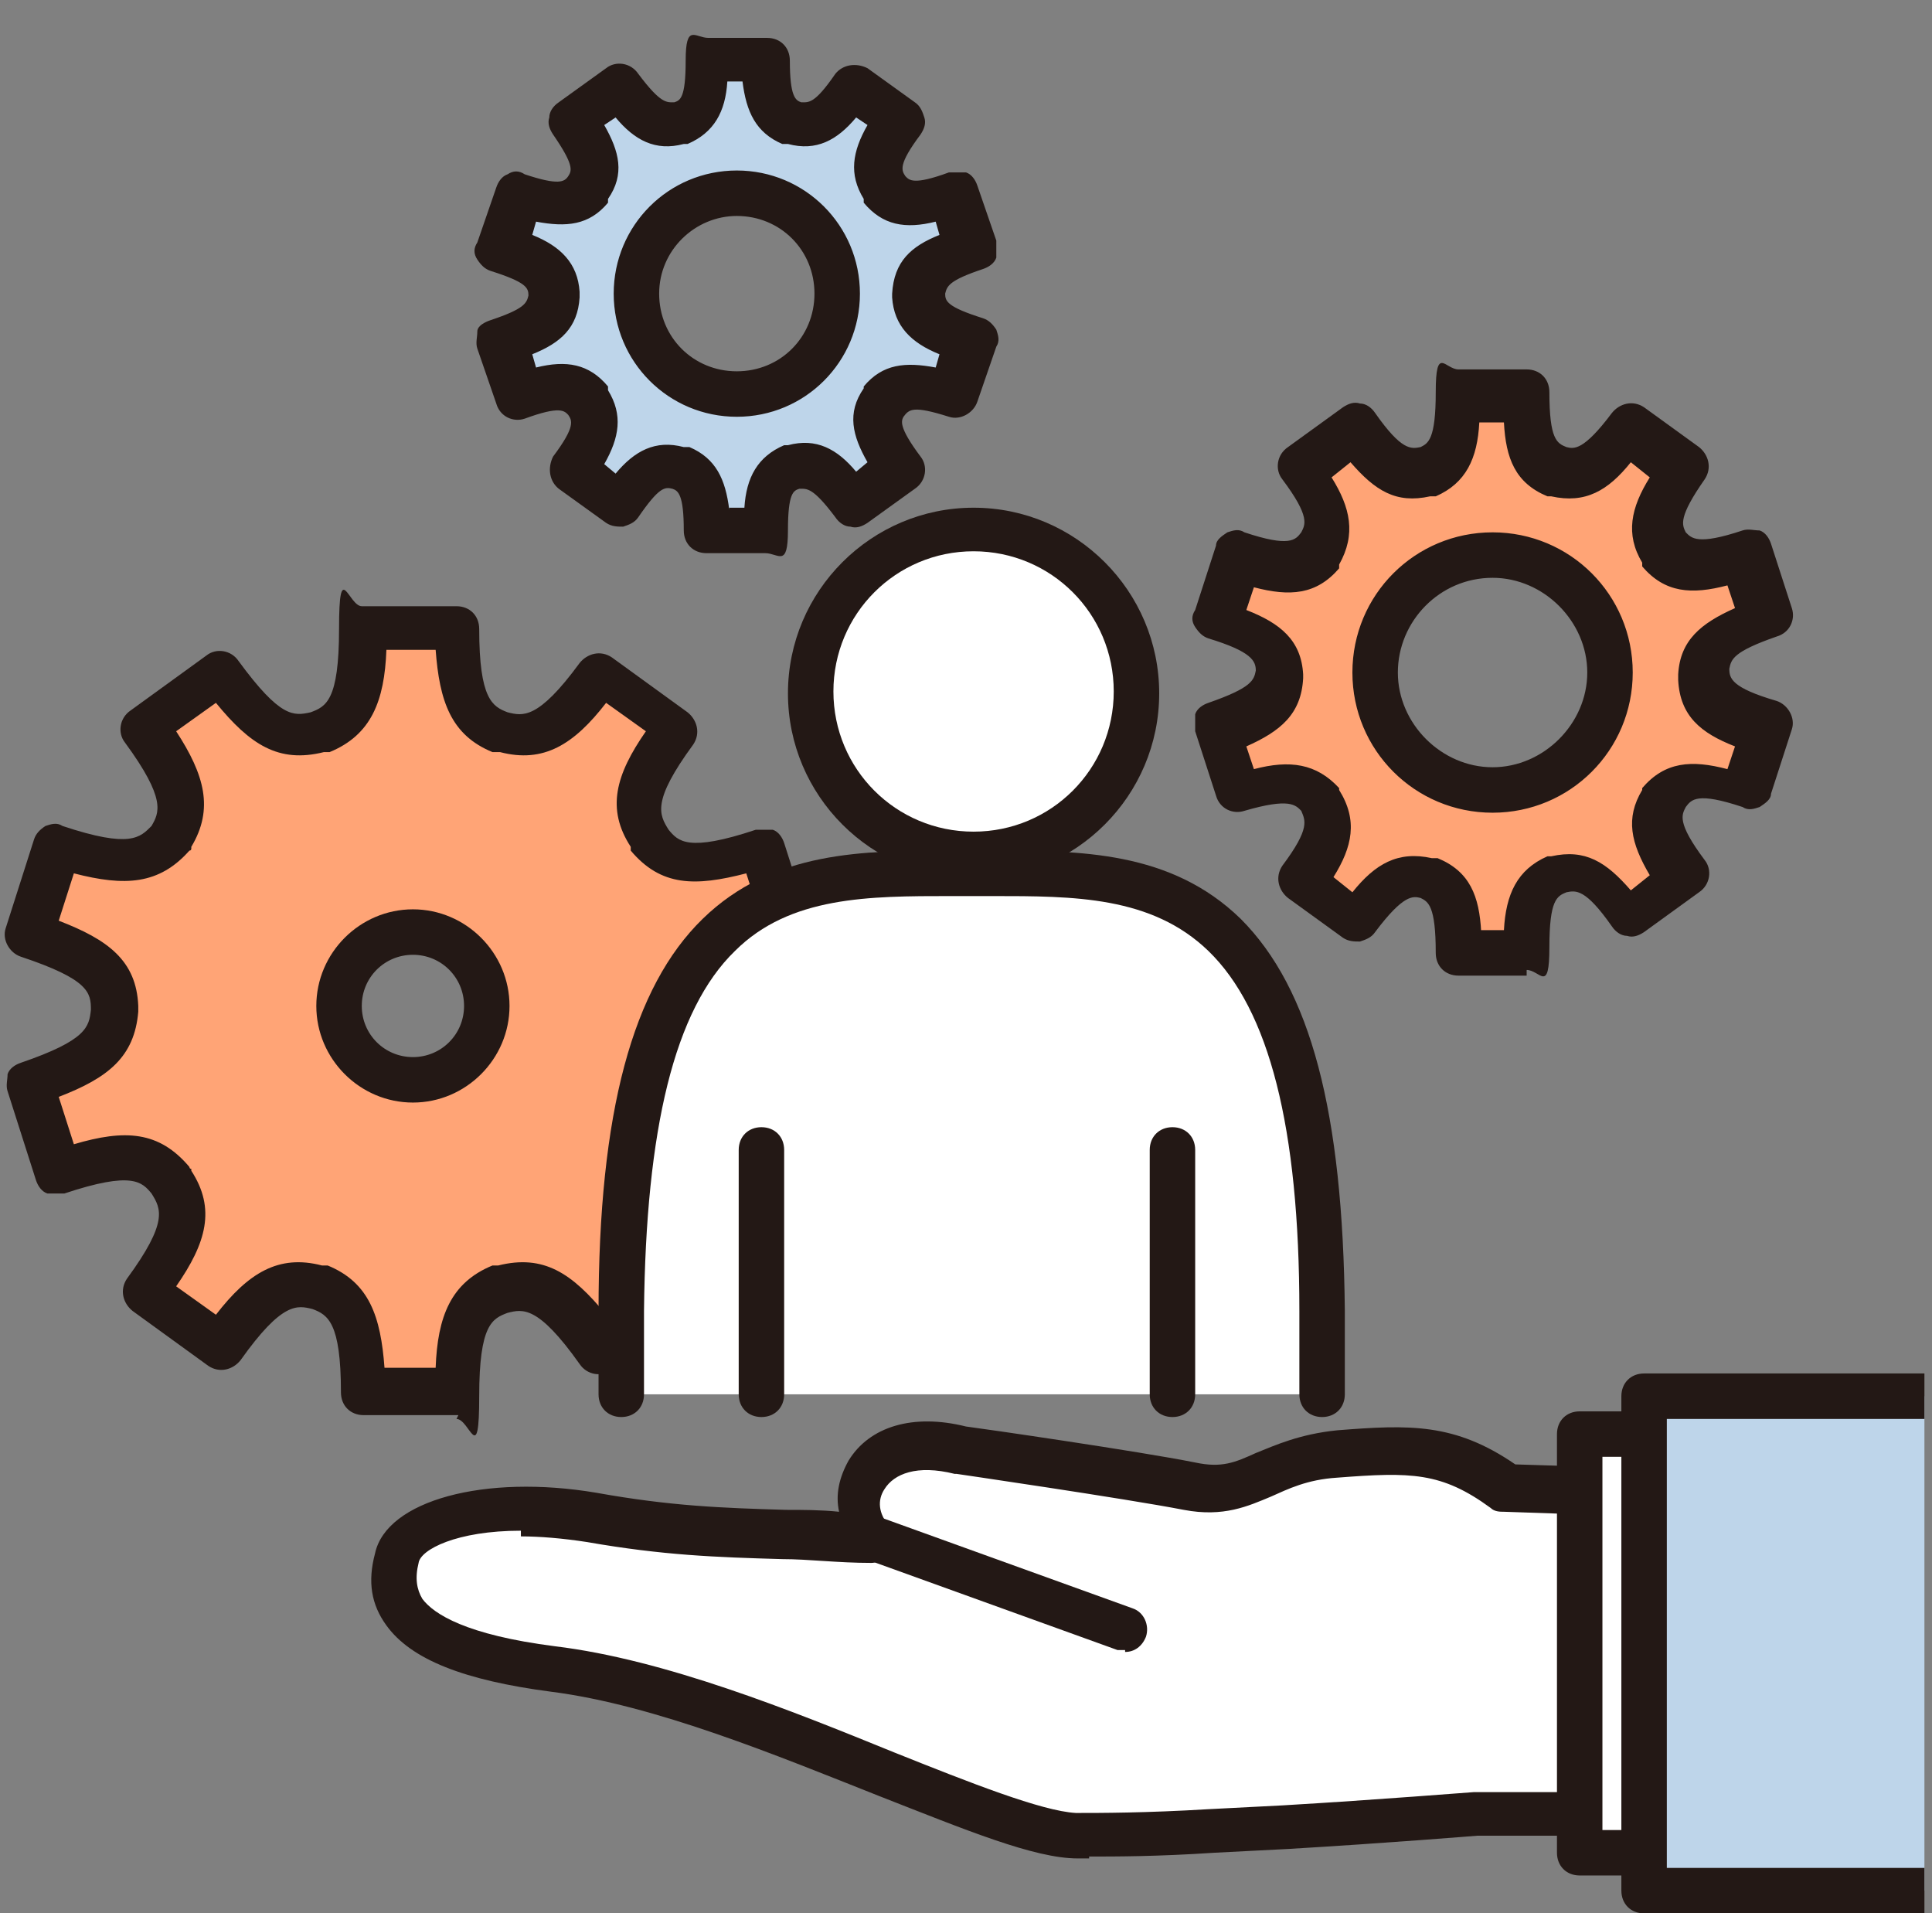 <?xml version="1.0" encoding="UTF-8"?>
<svg id="_レイヤー_1" xmlns="http://www.w3.org/2000/svg" version="1.1" viewBox="0 0 102 101" width="102" height="101">
  <rect x="0" y="0" width="102" height="101" fill="#808080" stroke="none"/>
  <!-- Generator: Adobe Illustrator 29.8.3, SVG Export Plug-In . SVG Version: 2.1.1 Build 3)  -->
  <defs>
    <style>
      .st0 {
        fill: #231815;
      }

      .st1 {
        fill: #fff;
      }

      .st2 {
        fill: none;
      }

      .st3 {
        fill: #ffa476;
      }

      .st4 {
        fill: #bed5ea;
      }
    </style>
  </defs>
  <g>
    <path class="st3" d="M90.1,35.5h0c0-1.4.8-2.1,3.3-2.9l-1.1-3.4c-2.6.8-3.5.6-4.3-.3,0,0,0,0,0,0-.7-1.1-.6-2,1-4.2l-2.9-2.1c-1.6,2.2-2.4,2.6-3.7,2.3,0,0,0,0-.1,0-1.2-.5-1.6-1.3-1.6-4h-3.6c0,2.7-.4,3.5-1.6,4,0,0,0,0-.1,0-1.2.3-2.1-.1-3.7-2.3l-2.9,2.1c1.6,2.2,1.7,3.1,1,4.2,0,0,0,0,0,0-.8,1-1.8,1.2-4.3.3l-1.1,3.4c2.5.8,3.2,1.5,3.3,2.8h0c0,1.4-.8,2.1-3.3,2.9l1.1,3.4c2.6-.8,3.5-.7,4.3.3,0,0,0,0,0,0,.7,1.1.6,2-1,4.2l2.9,2.1c1.6-2.2,2.4-2.6,3.7-2.3,0,0,0,0,.1,0,1.2.5,1.6,1.3,1.6,4h3.6c0-2.7.5-3.5,1.6-4,0,0,0,0,.1,0,1.2-.3,2.1.1,3.7,2.3l2.9-2.1c-1.6-2.2-1.7-3.1-1-4.2,0,0,0,0,0,0,.8-1,1.8-1.2,4.3-.3l1.1-3.4c-2.6-.8-3.2-1.5-3.3-2.8ZM78.8,41.7c-3.4,0-6.2-2.8-6.2-6.2s2.8-6.2,6.2-6.2,6.2,2.8,6.2,6.2-2.8,6.2-6.2,6.2Z"/>
    <path class="st0" d="M80.6,51.5h-3.6c-.7,0-1.2-.5-1.2-1.2,0-2.5-.4-2.7-.8-2.9,0,0,0,0,0,0-.4-.1-.9-.2-2.4,1.8-.2.3-.5.4-.8.5-.3,0-.6,0-.9-.2l-2.9-2.1c-.5-.4-.7-1.1-.3-1.7,1.5-2,1.2-2.4,1-2.9-.3-.3-.6-.7-3,0-.6.2-1.3-.1-1.5-.8l-1.1-3.4c0-.3,0-.6,0-.9.1-.3.4-.5.7-.6,2.3-.8,2.4-1.2,2.5-1.7h0c0-.5-.2-1-2.5-1.7-.3-.1-.5-.3-.7-.6s-.2-.6,0-.9l1.1-3.4c0-.3.3-.5.6-.7.3-.1.6-.2.9,0,2.4.8,2.7.4,3,0,.2-.4.5-.8-1-2.8-.4-.5-.3-1.3.3-1.7l2.9-2.1c.3-.2.6-.3.9-.2.3,0,.6.2.8.5,1.4,2,1.9,1.9,2.4,1.8h0c.4-.2.8-.4.8-2.9s.5-1.2,1.2-1.2h3.6c.7,0,1.2.5,1.2,1.2,0,2.5.4,2.7.9,2.9.4.1.9.2,2.4-1.8.4-.5,1.1-.7,1.7-.3l2.9,2.1c.5.4.7,1.1.3,1.7-1.4,2-1.2,2.4-1,2.8,0,0,0,0,0,0,.3.3.6.7,3-.1.3-.1.6,0,.9,0,.3.1.5.4.6.7l1.1,3.4c.2.6-.1,1.3-.8,1.5-2.3.8-2.4,1.2-2.5,1.7h0c0,.5.1,1,2.5,1.7.6.2,1,.9.8,1.5l-1.1,3.4c0,.3-.3.5-.6.7-.3.1-.6.2-.9,0-2.4-.8-2.7-.4-3,0-.2.4-.5.8,1,2.8.4.5.3,1.3-.3,1.7l-2.9,2.1c-.3.2-.6.3-.9.2-.3,0-.6-.2-.8-.5-1.4-2-1.9-1.9-2.4-1.8-.5.2-.9.4-.9,2.9s-.5,1.2-1.2,1.2h0ZM78.1,49.1h1.3c.1-1.9.7-3.2,2.3-3.9,0,0,0,0,0,0,0,0,.2,0,.2,0,1.8-.4,2.9.3,4.2,1.8l1-.8c-1-1.7-1.3-3-.4-4.5,0,0,0,0,0,0,0,0,0,0,0-.1,1.2-1.4,2.6-1.5,4.5-1l.4-1.2c-1.8-.7-2.9-1.6-3-3.5h0v-.3c.1-1.8,1.2-2.7,3-3.5l-.4-1.2c-1.9.5-3.3.4-4.5-1,0,0,0,0,0-.1,0,0,0,0,0-.1-.9-1.5-.6-2.9.4-4.5l-1-.8c-1.2,1.5-2.4,2.2-4.2,1.8,0,0,0,0,0,0,0,0-.2,0-.2,0-1.7-.7-2.2-2-2.3-3.9h-1.3c-.1,1.9-.7,3.2-2.3,3.9,0,0-.1,0-.1,0,0,0-.1,0-.2,0-1.8.4-2.9-.3-4.2-1.8l-1,.8c1,1.6,1.3,3,.4,4.6,0,0,0,0,0,.1,0,0,0,0,0,.1-1.2,1.4-2.6,1.5-4.5,1l-.4,1.2c1.8.7,2.9,1.6,3,3.4v.2h0c-.1,1.9-1.2,2.8-3,3.6l.4,1.2c1.9-.5,3.3-.3,4.5,1,0,0,0,0,0,.1,1,1.6.7,3-.3,4.6l1,.8c1.2-1.5,2.4-2.2,4.2-1.8,0,0,.1,0,.2,0,0,0,.1,0,.1,0,1.7.7,2.2,2,2.3,3.9h0ZM78.8,42.9c-4.1,0-7.4-3.3-7.4-7.4s3.3-7.4,7.4-7.4,7.4,3.3,7.4,7.4-3.3,7.4-7.4,7.4ZM78.8,30.5c-2.8,0-5,2.3-5,5s2.3,5,5,5,5-2.3,5-5-2.3-5-5-5Z"/>
  </g>
  <g>
    <path class="st4" d="M48.5,15.5h0c0-1.2.6-1.8,2.8-2.5l-1-2.9c-2.2.7-3,.6-3.7-.3,0,0,0,0,0,0-.6-.9-.5-1.7.9-3.6l-2.5-1.8c-1.3,1.8-2.1,2.2-3.1,1.9,0,0,0,0-.1,0-1-.4-1.4-1.1-1.4-3.4h-3.1c0,2.3-.4,3-1.4,3.4,0,0,0,0-.1,0-1,.3-1.8,0-3.1-1.9l-2.5,1.8c1.3,1.8,1.4,2.6.9,3.6,0,0,0,0,0,0-.7.8-1.5,1-3.7.3l-1,2.9c2.2.7,2.7,1.3,2.8,2.4h0c0,1.2-.6,1.8-2.8,2.5l1,2.9c2.2-.7,3-.5,3.7.3,0,0,0,0,0,0,.6.9.5,1.7-.9,3.6l2.5,1.8c1.3-1.8,2.1-2.2,3.1-1.9,0,0,0,0,.1,0,1,.4,1.4,1.1,1.4,3.4h3.1c0-2.3.4-3,1.4-3.4,0,0,0,0,.1,0,1-.3,1.8,0,3.1,1.9l2.5-1.8c-1.3-1.8-1.4-2.6-.9-3.6,0,0,0,0,0,0,.7-.8,1.5-1,3.7-.3l1-2.9c-2.2-.7-2.7-1.3-2.8-2.4h0ZM38.9,20.8c-2.9,0-5.3-2.4-5.3-5.3s2.4-5.3,5.3-5.3,5.3,2.4,5.3,5.3-2.4,5.3-5.3,5.3Z"/>
    <path class="st0" d="M40.4,29.2h-3.1c-.7,0-1.2-.5-1.2-1.2,0-1.9-.3-2.1-.6-2.2-.4-.1-.7-.1-1.8,1.5-.2.3-.5.4-.8.5-.3,0-.6,0-.9-.2l-2.5-1.8c-.5-.4-.6-1.1-.3-1.7,1.2-1.6,1-1.9.8-2.2-.2-.2-.4-.5-2.3.2-.6.2-1.3-.1-1.5-.8l-1-2.9c-.1-.3,0-.6,0-.9s.4-.5.7-.6c1.8-.6,1.9-.9,2-1.3h0c0-.4-.1-.7-2-1.3-.3-.1-.5-.3-.7-.6s-.2-.6,0-.9l1-2.9c.1-.3.3-.6.6-.7.3-.2.6-.2.9,0,1.8.6,2.1.4,2.3.1.2-.3.3-.6-.8-2.2-.2-.3-.3-.6-.2-.9,0-.3.2-.6.5-.8l2.5-1.8c.5-.4,1.3-.3,1.7.3,1.2,1.6,1.5,1.5,1.9,1.5.3-.1.6-.2.6-2.2s.5-1.2,1.2-1.2h3.1c.7,0,1.2.5,1.2,1.2,0,1.9.3,2.1.6,2.2.4,0,.7.1,1.8-1.5.4-.5,1.1-.6,1.7-.3l2.5,1.8c.3.2.4.5.5.8s0,.6-.2.9c-1.2,1.6-1,1.9-.8,2.2.2.2.4.5,2.3-.2.3,0,.6,0,.9,0,.3.1.5.4.6.7l1,2.9c0,.3,0,.6,0,.9-.1.3-.4.5-.7.6-1.8.6-1.9.9-2,1.3h0c0,.4.1.7,2,1.3.3.1.5.3.7.6.1.3.2.6,0,.9l-1,2.9c-.2.6-.9,1-1.5.8-1.9-.6-2.1-.4-2.4,0-.1.2-.3.5.9,2.1.4.5.3,1.3-.3,1.7l-2.5,1.8c-.3.2-.6.3-.9.2-.3,0-.6-.2-.8-.5-1.2-1.6-1.5-1.5-1.9-1.5-.3.1-.6.2-.6,2.2s-.5,1.2-1.2,1.2h0ZM38.5,26.8h.8c.1-1.6.7-2.7,2.1-3.3,0,0,0,0,0,0,0,0,.2,0,.2,0,1.5-.4,2.6.2,3.6,1.4l.6-.5c-.8-1.4-1.1-2.6-.2-3.9,0,0,0,0,0,0,0,0,0,0,0-.1,1-1.2,2.2-1.3,3.8-1l.2-.7c-1.5-.6-2.4-1.5-2.5-3h0v-.2h0c.1-1.7,1-2.5,2.5-3.1l-.2-.7c-1.6.4-2.8.2-3.8-1,0,0,0,0,0-.1,0,0,0,0,0-.1-.8-1.3-.6-2.5.2-3.9l-.6-.4c-1,1.2-2.1,1.8-3.6,1.4,0,0-.1,0-.2,0,0,0,0,0-.1,0-1.4-.6-1.9-1.7-2.1-3.3h-.8c-.1,1.6-.7,2.7-2.1,3.3,0,0,0,0,0,0,0,0-.2,0-.2,0-1.5.4-2.6-.2-3.6-1.4l-.6.4c.8,1.4,1.1,2.6.2,3.9,0,0,0,0,0,.1,0,0,0,0,0,.1-1,1.2-2.2,1.3-3.8,1l-.2.7c1.5.6,2.4,1.5,2.5,3h0v.3c-.1,1.6-1,2.4-2.5,3l.2.7c1.6-.4,2.8-.2,3.8,1,0,0,0,0,0,.1,0,0,0,0,0,.1.8,1.3.6,2.5-.2,3.9l.6.5c1-1.2,2.1-1.8,3.6-1.4,0,0,.1,0,.2,0,0,0,0,0,.1,0,1.4.6,1.9,1.7,2.1,3.3h0ZM38.9,22c-3.6,0-6.5-2.9-6.5-6.5s2.9-6.5,6.5-6.5,6.5,2.9,6.5,6.5-2.9,6.5-6.5,6.5ZM38.9,11.4c-2.2,0-4.1,1.8-4.1,4.1s1.8,4.1,4.1,4.1,4.1-1.8,4.1-4.1-1.8-4.1-4.1-4.1Z"/>
  </g>
  <g>
    <path class="st3" d="M37.4,53.1h0c.1-1.9,1-2.9,4.5-4l-1.5-4.7c-3.5,1.1-4.8.9-6-.5,0,0,0,0,0,0-.9-1.5-.8-2.8,1.4-5.8l-4-2.9c-2.2,3-3.4,3.5-5.1,3.1,0,0-.1,0-.2,0-1.6-.7-2.2-1.8-2.2-5.5h-5c0,3.7-.6,4.8-2.2,5.5,0,0-.1,0-.2,0-1.7.4-2.9-.2-5.1-3.1l-4,2.9c2.2,3,2.3,4.3,1.4,5.8,0,0,0,0,0,0-1.2,1.4-2.4,1.6-5.9.5l-1.5,4.7c3.5,1.1,4.4,2.1,4.5,3.9h0c-.1,1.9-1,2.9-4.5,4l1.5,4.7c3.5-1.1,4.8-.9,5.9.5,0,0,0,0,0,0,.9,1.5.8,2.8-1.4,5.8l4,2.9c2.2-3,3.4-3.5,5.1-3.1,0,0,.1,0,.2,0,1.6.7,2.2,1.8,2.2,5.5h5c0-3.7.6-4.8,2.2-5.5,0,0,.1,0,.2,0,1.7-.4,2.9.2,5.1,3.1l4-2.9c-2.2-3-2.3-4.3-1.4-5.8,0,0,0,0,0,0,1.2-1.4,2.4-1.6,6-.5l1.5-4.7c-3.5-1.1-4.4-2.1-4.5-3.9ZM21.8,57c-2.2,0-3.9-1.8-3.9-3.9s1.8-3.9,3.9-3.9,3.9,1.8,3.9,3.9-1.8,3.9-3.9,3.9Z"/>
    <path class="st0" d="M24.2,74.7h-5c-.7,0-1.2-.5-1.2-1.2,0-3.7-.7-4.1-1.5-4.4,0,0,0,0,0,0-.8-.2-1.6-.4-3.8,2.7-.4.5-1.1.7-1.7.3l-4-2.9c-.5-.4-.7-1.1-.3-1.7,2.2-3,1.8-3.7,1.3-4.5-.5-.6-1-1.2-4.6,0-.3,0-.6,0-.9,0-.3-.1-.5-.4-.6-.7l-1.5-4.7c-.1-.3,0-.6,0-.9.1-.3.4-.5.7-.6,3.5-1.2,3.6-1.9,3.7-2.8h0c0-.9-.1-1.6-3.7-2.8-.6-.2-1-.9-.8-1.5l1.5-4.7c.1-.3.3-.5.6-.7.3-.1.6-.2.9,0,3.6,1.2,4.1.6,4.7,0,.4-.7.8-1.4-1.4-4.4-.4-.5-.3-1.3.3-1.7l4-2.9c.5-.4,1.3-.3,1.7.3,2.2,3,2.9,2.9,3.8,2.7h0c.8-.3,1.5-.6,1.5-4.4s.5-1.2,1.2-1.2h5c.7,0,1.2.5,1.2,1.2,0,3.7.7,4.1,1.5,4.4h0c.8.2,1.6.4,3.8-2.6.4-.5,1.1-.7,1.7-.3l4,2.9c.5.4.7,1.1.3,1.7-2.2,3-1.8,3.7-1.3,4.5.5.6,1,1.2,4.6,0,.3,0,.6,0,.9,0,.3.1.5.4.6.7l1.5,4.7c.2.6-.1,1.3-.8,1.5-3.5,1.2-3.6,1.9-3.7,2.8h0c0,.9.2,1.7,3.7,2.8.6.2,1,.9.8,1.5l-1.5,4.7c-.2.6-.9,1-1.5.8-3.6-1.2-4.1-.6-4.7,0-.4.7-.8,1.4,1.4,4.4.4.5.3,1.3-.3,1.7l-4,2.9c-.5.4-1.3.3-1.7-.3-2.2-3.1-3-2.9-3.8-2.7h0c-.8.3-1.5.6-1.5,4.4s-.5,1.2-1.2,1.2h0ZM20.4,72.2h2.6c.1-2.7.8-4.5,3-5.4,0,0,0,0,.1,0h.2c2.4-.6,3.9.4,5.7,2.6l2.1-1.5c-1.5-2.3-2-4.1-.8-6.1,0,0,0,0,0-.1,0,0,0,0,0-.1,1.6-1.8,3.4-1.9,6.1-1.2l.8-2.5c-2.6-1-4-2.1-4.2-4.5h0v-.3c.2-2.4,1.6-3.5,4.2-4.5l-.8-2.5c-2.7.7-4.5.7-6.1-1.2,0,0,0,0,0-.1,0,0,0,0,0-.1-1.3-2-.8-3.8.8-6.1l-2.1-1.5c-1.7,2.2-3.3,3.2-5.6,2.6,0,0-.1,0-.2,0,0,0-.1,0-.2,0-2.2-.9-2.8-2.7-3-5.4h-2.6c-.1,2.7-.8,4.5-3,5.4,0,0,0,0-.1,0,0,0-.2,0-.2,0-2.4.6-3.9-.4-5.7-2.6l-2.1,1.5c1.5,2.3,2,4.1.8,6.1,0,0,0,0,0,.1,0,0,0,.1-.1.1-1.6,1.8-3.4,1.9-6.1,1.2l-.8,2.5c2.6,1,4.1,2.1,4.2,4.5v.3c-.2,2.4-1.6,3.5-4.2,4.5l.8,2.5c2.7-.8,4.5-.7,6.1,1.2,0,0,0,.1.1.1,0,0,0,0,0,.1,1.3,2,.8,3.8-.8,6.1l2.1,1.5c1.7-2.2,3.3-3.2,5.6-2.6,0,0,.2,0,.2,0,0,0,.1,0,.1,0,2.2.9,2.8,2.7,3,5.4h0ZM21.8,58.2c-2.8,0-5.1-2.3-5.1-5.1s2.3-5.1,5.1-5.1,5.1,2.3,5.1,5.1-2.3,5.1-5.1,5.1ZM21.8,50.4c-1.5,0-2.7,1.2-2.7,2.7s1.2,2.7,2.7,2.7,2.7-1.2,2.7-2.7-1.2-2.7-2.7-2.7Z"/>
  </g>
  <g>
    <g>
      <path class="st1" d="M69.8,73.6v-4.4c0-24.2-9.7-23.1-18.5-23.1s-18.4-1.1-18.5,23.1v4.4"/>
      <path class="st0" d="M69.8,74.8c-.7,0-1.2-.5-1.2-1.2v-4.4c0-9.7-1.6-15.9-4.8-19-3-2.9-7.1-2.9-11.4-2.9h-2.2c-4.3,0-8.5,0-11.4,2.9-3.2,3.1-4.7,9.4-4.8,19v4.4c0,.7-.5,1.2-1.2,1.2s-1.2-.5-1.2-1.2v-4.4c0-10.5,1.8-17.1,5.5-20.7,3.7-3.6,8.5-3.6,13.1-3.6h2.2c4.6,0,9.4,0,13.1,3.6,3.7,3.7,5.4,10.2,5.5,20.7v4.4c0,.7-.5,1.2-1.2,1.2h0Z"/>
    </g>
    <g>
      <circle class="st1" cx="51.4" cy="36.6" r="8.6"/>
      <path class="st0" d="M51.4,46.4c-5.4,0-9.8-4.4-9.8-9.8s4.4-9.8,9.8-9.8,9.8,4.4,9.8,9.8-4.4,9.8-9.8,9.8ZM51.4,29.1c-4.1,0-7.4,3.3-7.4,7.4s3.3,7.4,7.4,7.4,7.4-3.3,7.4-7.4-3.3-7.4-7.4-7.4Z"/>
    </g>
    <path class="st0" d="M40.2,74.8c-.7,0-1.2-.5-1.2-1.2v-12.9c0-.7.5-1.2,1.2-1.2s1.2.5,1.2,1.2v12.9c0,.7-.5,1.2-1.2,1.2Z"/>
    <path class="st0" d="M61.9,74.8c-.7,0-1.2-.5-1.2-1.2v-12.9c0-.7.5-1.2,1.2-1.2s1.2.5,1.2,1.2v12.9c0,.7-.5,1.2-1.2,1.2Z"/>
  </g>
  <g>
    <g>
      <g>
        <path class="st1" d="M64,96.6c-3,.2-5.7.3-7.1.2-4.6,0-17.5-7.5-27.7-8.8-8.2-1-8.8-3.7-8.3-5.8.4-1.9,4.6-3.3,10.3-2.2,5.5,1,8.6.8,14.8,1.1-1.9-2.2,0-5.7,4.6-4.6,0,0,9,1.3,12.1,1.9,3.2.6,3.9-1.4,7.8-1.7s5.9-.3,8.9,1.8l10,.3v16.9h-11.6s-4.9.4-10.1.7l-3.9.2h0Z"/>
        <path class="st0" d="M57.5,98.1h-.6c-2.3,0-5.9-1.5-10.5-3.3-5.3-2.1-11.8-4.8-17.3-5.5-4.6-.6-7.4-1.7-8.7-3.5-.8-1.1-1-2.3-.6-3.8.6-2.8,5.8-4.2,11.7-3.2,3.9.7,6.6.8,10,.9.9,0,1.8,0,2.8.1-.2-.9,0-1.8.5-2.7,1.1-1.8,3.4-2.5,6.2-1.8.8.1,9.1,1.3,12.1,1.9,1.4.3,2.1,0,3.2-.5,1-.4,2.3-1,4.3-1.2,3.8-.3,6.2-.4,9.4,1.8l9.6.3c.7,0,1.2.6,1.2,1.2v16.9c0,.7-.5,1.2-1.2,1.2h-11.6s-4.9.4-10,.7l-3.9.2h0c-3,.2-5.2.2-6.6.2h0ZM27.5,80.8c-3.4,0-5.3,1-5.4,1.7-.2.8-.1,1.4.2,1.9.6.8,2.3,1.9,7,2.5,5.8.7,12.5,3.4,17.9,5.6,4,1.6,7.8,3.1,9.6,3.2,1.3,0,3.7,0,7-.2l3.9-.2c5.1-.3,10-.7,10.1-.7h10.4v-14.5l-8.8-.3c-.2,0-.5,0-.7-.2-2.6-1.9-4.2-1.9-8.1-1.6-1.6.1-2.6.6-3.5,1-1.2.5-2.5,1.1-4.6.7-3.1-.6-12-1.9-12-1.9,0,0,0,0-.1,0-2-.5-3.2,0-3.7.8-.4.6-.3,1.3.2,1.9.3.4.4.9.2,1.3s-.7.7-1.1.7c-1.8,0-3.3-.2-4.7-.2-3.5-.1-6.3-.2-10.3-.9-1.3-.2-2.5-.3-3.5-.3h0Z"/>
      </g>
      <g>
        <rect class="st1" x="83.4" y="75.7" width="6.5" height="22.1"/>
        <path class="st0" d="M89.9,99h-6.5c-.7,0-1.2-.5-1.2-1.2v-22.1c0-.7.5-1.2,1.2-1.2h6.5c.7,0,1.2.5,1.2,1.2v22.1c0,.3-.1.6-.3.8s-.5.3-.8.3ZM84.6,96.6h4.1v-19.7h-4.1v19.7Z"/>
      </g>
      <g>
        <polyline class="st4" points="101.6 99.8 86.8 99.8 86.8 73.7 101.6 73.7"/>
        <path class="st0" d="M101.6,101h-14.8c-.7,0-1.2-.5-1.2-1.2v-26.1c0-.7.5-1.2,1.2-1.2h14.8v2.4h-13.6v23.7h13.6s0,2.4,0,2.4Z"/>
      </g>
    </g>
    <g>
      <line class="st2" x1="46.1" y1="81.1" x2="59.4" y2="85.9"/>
      <path class="st0" d="M59.4,87.1c-.1,0-.3,0-.4,0l-13.3-4.8c-.6-.2-.9-.9-.7-1.5.2-.6.9-.9,1.5-.7l13.3,4.8c.6.2.9.9.7,1.5-.2.5-.6.8-1.1.8Z"/>
    </g>
  </g>
</svg>
